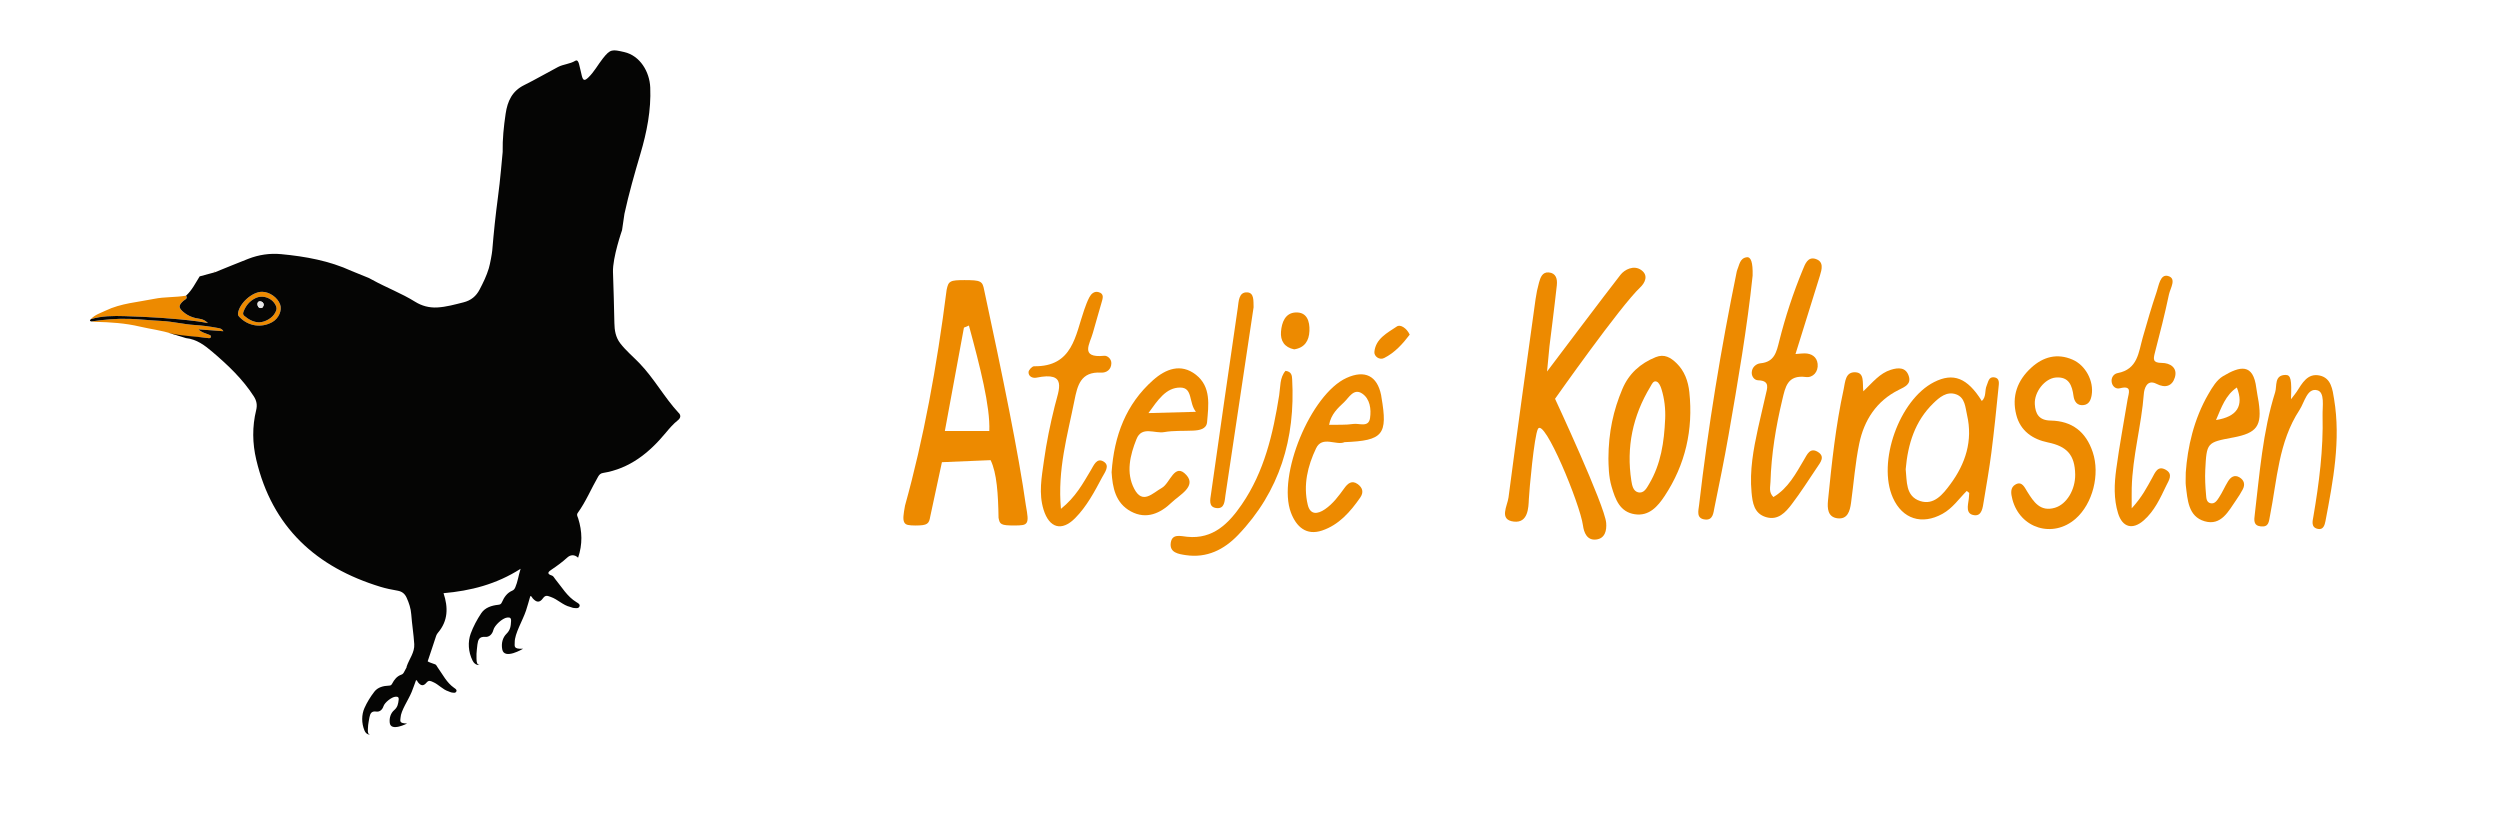 <?xml version="1.0" encoding="UTF-8"?>
<svg id="Layer_1" data-name="Layer 1" xmlns="http://www.w3.org/2000/svg" viewBox="0 0 2365.27 769.18">
  <defs>
    <style>
      .cls-1 {
        fill: #dd9943;
      }

      .cls-1, .cls-2, .cls-3, .cls-4 {
        stroke-width: 0px;
      }

      .cls-2 {
        fill: #ed8a00;
      }

      .cls-3 {
        fill: #e7e7e7;
      }

      .cls-4 {
        fill: #050504;
      }
    </style>
  </defs>
  <path class="cls-2" d="m176.01,279.71c1.87,3.01-1.15,3.65-2.53,4.9-4.78,4.36-4.85,6.51.14,10.69,4.39,3.69,9.6,5.59,15.24,6.32,3,.39,5.52,1.71,7.83,4.04-3.25-.55-6.5-1.21-9.77-1.63-22.88-2.98-45.9-4.23-68.93-4.93-10.72-.32-21.58-.32-32.06,2.85,3.82-4.2,9.18-5.77,14.05-8.11,14.47-6.95,30.41-7.95,45.83-11.09,9.99-2.03,20.2-1.29,30.19-3.04Z"/>
  <path class="cls-2" d="m86.43,304.11c11.99-1.79,24.12-2.86,36.16-2.45,10.05.34,20.11,1.51,30.21,1.98,10.56.49,21.01,3.21,31.57,3.85,7.16.43,14.16,1.4,21.15,2.7,1.96.36,4.26.47,5.78,3.16-7.96-.6-15.38-1.16-23.55-1.77,2.82,2.97,6.12,3.44,8.97,4.72,1.16.52,3.02.61,2.75,2.3-.28,1.79-2.05,1.35-3.3,1.17-10.99-1.64-22.28-.72-33.1-3.82-10.04-3.44-20.6-4.56-30.87-6.99-13.74-3.25-27.8-4.13-41.89-4.46-1.29-.03-2.58-.25-3.87-.39Z"/>
  <path class="cls-2" d="m248.01,276.09c7.06.1,14.42,5.25,16.99,11.86,2.14,5.54-1.3,13.37-7.37,16.78-10.34,5.81-22.68,3.91-30.97-4.7-.97-1.01-1.67-1.87-1.49-3.42,1.08-9.48,13.47-20.66,22.85-20.52Zm-2.95,28.88c6-.1,12.91-4.29,15.35-9.23.87-1.76,1.72-3.47.93-5.67-2.77-7.7-12.33-11.62-19.7-7.97-5.49,2.72-9.07,7.03-11.24,12.71-.63,1.64-.62,2.88.69,4,4.14,3.51,8.73,6,13.97,6.16Z"/>
  <path class="cls-1" d="m203.37,257.55c-.39.04-.78.08-1.17.12.15-.34.3-.68.44-1.01.24.3.49.59.73.89Z"/>
  <path class="cls-4" d="m280.22,440.02c-.39.42-.78.85-1.17,1.27-.54-.75-.3-1.47.07-2.18.37.3.73.61,1.1.91Z"/>
  <path class="cls-4" d="m245.06,304.97c-5.24-.16-9.84-2.65-13.97-6.16-1.31-1.11-1.32-2.36-.69-4,2.17-5.68,5.75-9.99,11.24-12.71,7.37-3.65,16.93.27,19.7,7.97.79,2.2-.06,3.91-.93,5.67-2.44,4.93-9.35,9.13-15.35,9.23Zm4.46-16.67c-.17-1.95-1.46-2.96-3.22-3.19-1.85-.24-2.79.94-2.72,2.7.08,2.05,1.14,3.62,3.29,3.64,1.8.02,2.29-1.63,2.66-3.16Z"/>
  <path class="cls-3" d="m249.52,288.3c-.37,1.53-.85,3.18-2.66,3.16-2.15-.03-3.2-1.6-3.29-3.64-.07-1.76.87-2.94,2.72-2.7,1.76.23,3.05,1.23,3.22,3.19Z"/>
  <path class="cls-4" d="m642.18,390.77c-13.69-14.78-23.31-32.79-37.33-47.28-5.99-6.19-12.6-11.68-17.95-18.58-4.55-5.87-5.51-12.64-5.62-19.18-.27-16.12-.82-32.23-1.33-48.35-.44-13.78,8.58-39.63,8.58-39.63l2.27-15.49c4.18-19.15,9.56-37.97,15.11-56.74,6.06-20.51,10.19-41.21,9.3-62.76-.61-14.82-9.6-30.1-24.63-33.51-11.37-2.58-13.09-3.01-20.31,6.19-4.61,5.87-8.12,12.57-13.56,17.8-3.62,3.48-5.03,3.17-6.25-1.55-.96-3.69-1.61-7.46-2.63-11.13-.47-1.68-1.42-4.34-3.56-3.04-5.11,3.11-11.2,3.19-16.34,5.88-10.72,5.62-21.17,11.77-32.01,17.13-11.39,5.63-15.76,15.13-17.52,27.02-1.78,12.04-3.04,24.07-2.81,36.23l-1.63,17.4c-1.47,16.89-4.13,33.63-5.86,50.48-.87,8.43-1.69,16.86-2.37,25.31-.22,2.75-1.96,12.55-3.27,16.94-2.11,7.05-5.3,13.54-8.66,19.98-3.29,6.3-8.06,10.35-15.35,12.18-8.21,2.06-16.26,4.37-24.81,4.83-7.63.41-14.63-1.51-20.85-5.38-12.98-8.09-27.32-13.43-40.63-20.81-.84-.47-1.7-.89-3.4-1.78l-16.04-6.52c-21.16-9.71-43.63-13.76-66.59-15.94-10.84-1.03-21.23.52-31.28,4.44-10.52,4.11-20.97,8.43-31.44,12.66l-14.5,3.92c-3.97,6.3-7.22,13.11-12.86,18.24,1.87,3.01-1.15,3.65-2.53,4.9-4.78,4.36-4.85,6.51.14,10.69,4.39,3.69,9.6,5.59,15.24,6.32,3,.39,5.52,1.71,7.83,4.04-3.25-.55-6.5-1.21-9.77-1.63-22.88-2.98-45.9-4.23-68.93-4.93-10.72-.32-21.58-.32-32.06,2.85-.97.98-1.46,1.86.5,2.16,11.99-1.79,24.12-2.86,36.16-2.45,10.05.34,20.11,1.51,30.21,1.98,10.56.49,21.01,3.21,31.57,3.85,7.16.43,14.16,1.4,21.15,2.7,1.96.36,4.26.47,5.78,3.16-7.96-.6-15.38-1.16-23.55-1.77,2.82,2.97,6.12,3.44,8.97,4.72,1.16.52,3.02.61,2.75,2.3-.28,1.79-2.05,1.35-3.3,1.16-10.99-1.64-26-1.88-36.83-4.99l16.56,5.1c10.23,1.07,17.93,6.98,25.24,13.21,14.56,12.42,28.43,25.55,38.91,41.82,2.67,4.14,3.5,8.13,2.28,13.14-3.82,15.6-3.59,31.33.11,46.96,15.05,63.7,56.53,101.6,117.63,120.22,5.23,1.59,10.65,2.66,16.05,3.61,4.17.74,6.82,2.82,8.56,6.65,2.28,5.04,3.97,10.11,4.38,15.72.7,9.42,2.25,18.79,2.84,28.21.49,7.8-4.75,14.01-7.14,21.02l-.16,1.03c-.82,1.51-1.61,2.96-2.32,4.32-.6,1.15-1.26,2.05-2.57,2.5-4.21,1.45-6.76,4.75-8.7,8.47-.78,1.49-1.46,1.85-3.06,1.91-5.25.2-10.51,1.49-13.75,5.67-3.71,4.78-7.09,10.28-9.42,15.57-2.77,6.28-2.91,14.17.06,21.3,1.78,4.26,5.28,3.81,5.28,3.81-1.86-.4-2.29-1.87-2.09-5.19.06-.97.13-1.94.25-3.82.3-1.83.63-4.58,1.21-7.29.73-3.42,1.72-6.2,6.5-5.5,3.19.47,5.71-1.72,6.78-5.02,1.18-3.63,7.77-8.84,11.41-9.03,2.1-.11,3.29.28,2.96,3-.45,3.72-.91,6.82-4.2,9.66-3.28,2.83-4.79,7.23-4.22,12.07,1.01,8.61,16.39.63,16.39.63-7.9-.19-6.34-2.52-6.2-5.46.33-6.82,7.48-16.87,10.55-24.43,1.5-3.68,2.76-7.46,4.13-11.16,1.19.16,1.2,1.2,1.68,1.82,2.81,3.62,5.25,4.09,8.13.62,2.25-2.72,3.84-1.68,6.24-.66,5.36,2.27,9.09,7.14,14.73,8.87.92.28,1.78.87,2.71.99,1.6.21,3.66.91,4.58-.81.91-1.7-.96-2.77-2.12-3.58-7.04-4.94-10.67-12.58-15.49-19.27-.73-1.01-1.3-2.51-2.28-2.88-2.82-1.06-6.15-2.02-7.17-2.91,2.78-8.03,5.33-16.13,8.04-24.18.36-1.07,1.03-2.09,1.77-2.96,9.47-11.19,9.73-23.68,5.2-37.32,25.52-2.22,49.92-8.36,72.91-23.08-2.13,6.75-2.73,12.33-5,17.49-.63,1.42-1.35,2.56-2.88,3.2-4.93,2.07-7.73,6.23-9.75,10.84-.81,1.85-1.6,2.33-3.52,2.53-6.27.65-12.48,2.63-16.03,7.89-4.06,6.03-7.68,12.89-10.05,19.41-2.82,7.75-2.36,17.22,1.78,25.52,2.47,4.96,6.63,4.14,6.63,4.14-2.26-.33-2.9-2.06-2.91-6.05,0-1.16,0-2.33,0-4.6.21-2.22.39-5.54.87-8.83.6-4.15,1.56-7.57,7.35-7.1,3.86.31,6.7-2.51,7.73-6.55,1.13-4.44,8.6-11.21,12.95-11.74,2.51-.3,3.96.08,3.79,3.35-.24,4.49-.54,8.25-4.26,11.92-3.71,3.65-5.16,9.04-4.09,14.8,1.9,10.23,19.68-.55,19.68-.55-9.48.4-7.8-2.51-7.87-6.05-.15-8.2,7.62-20.82,10.7-30.12,1.5-4.53,2.72-9.15,4.05-13.7,1.44.1,1.53,1.34,2.16,2.04,3.65,4.11,6.62,4.48,9.79.09,2.48-3.44,4.46-2.32,7.42-1.29,6.6,2.29,11.46,7.83,18.36,9.45,1.13.27,2.2.9,3.33.97,1.93.12,4.46.8,5.42-1.34.95-2.11-1.38-3.24-2.82-4.12-8.84-5.35-13.79-14.22-20.11-21.86-.95-1.15-1.76-2.9-2.96-3.27-6.03-1.82-3.06-3.98-.27-5.85,5.11-3.43,10.02-7.02,14.59-11.2,2.85-2.61,6.66-3.3,10.31.1,4.25-12.59,3.96-24.93.05-37.26-.55-1.72-1.75-3.24-.4-5.11,7.74-10.7,12.72-22.96,19.29-34.32,1.09-1.89,2.35-3.12,4.5-3.46,25.34-4.09,43.73-19.03,59.52-38.06,3.5-4.22,7.08-8.38,11.41-11.82,2.42-1.92,3.24-4.35.91-6.86Zm-384.56-86.05c-10.34,5.81-22.68,3.91-30.97-4.7-.97-1.01-1.67-1.87-1.49-3.42,1.08-9.48,13.47-20.66,22.85-20.52,7.06.1,14.42,5.25,16.99,11.86,2.14,5.54-1.3,13.37-7.37,16.78Z"/>
  <g>
    <path class="cls-2" d="m2162.39,354.72c-10.91.14-7.98,10.46-9.84,16.36-11.85,37.69-14.67,76.98-19.32,115.93-.57,4.79-1.51,10.26,5.73,11.02,7.69.81,7.6-4.45,8.72-10.13,6.74-34.01,8-69.63,27.86-99.96,4.8-7.32,7.2-21.08,16.73-18.76,7.55,1.84,4.94,15.38,5.15,23.86.79,32.15-3.26,63.89-8.68,95.51-.78,4.55-2.56,10.49,4.34,11.87,4.99,1,6.34-3.55,7.09-7.46,7.24-38.15,14.6-76.35,8.14-115.41-1.48-8.92-2.65-19.78-13.45-22.22-11.67-2.64-16.72,7.25-22.01,15.41-.94,1.45-2.09,2.76-5.32,6.99.77-18.68-.14-23.06-5.16-23Z"/>
    <path class="cls-2" d="m2028.31,372.45c.28-3.67,2.47-14.21,11.92-9.32,8.52,4.41,14.99,2.08,17.42-6.03,2.79-9.3-4.55-13.7-12.35-13.74-8.5-.04-8.2-3.3-6.56-9.61,4.76-18.32,9.47-36.68,13.33-55.2,1.21-5.8,7.65-15.19-.99-17.46-7.28-1.91-8.6,8.94-10.65,14.99-4.82,14.24-9.02,28.7-13.14,43.16-4.01,14.08-4.66,30.16-23.84,33.76-3.76.71-6.49,4.56-5.46,9.1.86,3.79,4.05,6.17,7.58,5.27,12.07-3.09,8.35,4.52,7.39,10.33-3.63,22.03-7.77,43.98-10.76,66.09-1.88,13.93-2.52,28.19,1.74,41.92,4.14,13.33,13.82,15.82,24.28,6.62,10.14-8.92,15.55-20.94,21.23-32.76,2.46-5.11,6.9-11.02-.49-15.16-7.58-4.24-10.01,2.74-12.78,7.71-4.93,8.85-9.44,17.96-19.36,28.8,0-8.9-.11-14.05.02-19.19.74-30.13,9.21-59.29,11.47-89.28Z"/>
    <path class="cls-2" d="m1652.48,243.4c-6.54,1.02-6.83,7.36-8.9,12.08-.19.44-.32.92-.42,1.39-14.97,73.15-27.09,146.76-35.64,220.94-.62,5.37-3.01,12.87,5.83,13.73,7.33.71,7.69-6.29,8.7-11.25,4.64-22.79,9.33-45.57,13.33-68.47,8.92-51.09,17.67-102.21,22.79-150.99.33-12.76-1.61-18.07-5.68-17.43Z"/>
    <path class="cls-2" d="m1472.94,269.61c.61-5.62-.77-11.31-7.68-11.87-6.13-.49-7.87,4.91-9.18,9.59-1.44,5.13-2.54,10.4-3.27,15.68-8.67,62.55-17.43,125.09-25.6,187.71-1.02,7.86-9.36,21.11,5.04,22.77,13.66,1.58,13.86-13.56,14.21-21.23.39-8.66,5.04-59.81,8.6-66.46,5.94-11.09,39.86,71.07,42.59,91.26.9,6.68,3.75,14.4,12.47,13.39,8.46-.98,10.07-8.61,9.51-15.69-1.3-16.45-48.39-117.47-48.39-117.47,0,0,61.67-87.58,80.57-105.39,4.38-4.12,8.2-11.26.98-16.41-7.07-5.04-15.76-.43-19.61,4.47-12.89,16.4-69.5,91.53-69.5,91.53l2.3-24.02s4.89-38.54,6.98-57.85Z"/>
    <path class="cls-2" d="m1717.56,244.91c-7.25-2.18-9.74,4.97-11.89,10.17-9.12,22-16.51,44.61-22.33,67.68-2.57,10.18-4.43,19.72-17.74,20.95-4.01.37-8.24,3.75-8.27,8.95-.02,3.73,2.54,7.03,6.08,7.14,11.7.35,8.47,7.65,7.05,14.11-2.3,10.43-4.89,20.8-7.17,31.24-4.36,19.98-8.09,40.05-6.14,60.65.93,9.85,2.32,20.06,13.7,23.45,11.39,3.39,18.43-4.47,24.3-12.18,8.52-11.18,16.09-23.08,23.93-34.77,3.18-4.74,8.09-10.39.67-14.82-7.29-4.35-9.98,2.45-12.95,7.47-7.83,13.23-15.01,27.04-28.97,35.31-4.63-4.5-2.91-9.63-2.77-14.23.82-26.32,5.06-52.16,11.17-77.74,2.87-12,4.8-23.87,22.35-21.59,6.66.86,11.95-4.97,11.1-12.46-.74-6.56-5.67-9.89-12.39-9.91-2.28,0-4.56.31-8.54.61,8.07-25.85,15.64-49.91,23.06-74.02,1.89-6.14,4.01-13.52-4.24-16Z"/>
    <path class="cls-2" d="m1738.55,490.38c9.43,1.12,11.66-6.87,12.71-14.48,2.57-18.75,3.96-37.74,7.78-56.23,4.58-22.11,16.31-40.27,37.15-50.68,6.21-3.1,12.26-5.51,9.67-13.32-2.75-8.28-9.69-8.06-16.92-5.81-10.53,3.28-17.12,11.84-26.03,20.37-1.01-7.99,1.37-17.48-7.38-18.01-9.74-.59-9.74,9.18-11.21,15.94-7.56,34.68-11.29,69.92-14.82,105.18-.77,7.65-.33,15.92,9.06,17.04Z"/>
    <path class="cls-2" d="m1944.17,480.4c-13.92,4.09-20.12-5.56-26.23-15.34-2.45-3.91-4.86-9.93-10.78-6.85-5.54,2.89-4.67,8.77-3.22,14.26,7.27,27.61,38.46,37.13,59.91,18.22,16.07-14.18,23.15-41.82,16.1-62.93-6.4-19.17-19.45-29.5-39.84-29.86-11.09-.19-14.43-6.41-14.96-15.51-.68-11.49,9.47-24.4,19.95-25.22,12.3-.95,15.33,7.46,16.67,17.52.7,5.26,3.6,9.4,9.65,8.55,5.03-.7,6.74-4.8,7.52-9.45,2.19-13.13-5.65-28.15-18.1-33.54-14.61-6.33-27.78-2.66-39,7.58-13.14,11.99-18.74,26.99-14.21,44.7,3.93,15.39,15.7,23.13,29.94,26.06,17.78,3.66,25.49,11.6,25.78,30.33.21,14.23-8,28.19-19.17,31.47Z"/>
    <path class="cls-2" d="m1886.62,356.96c-5.21-.61-5.5,4.49-7.01,7.86-2.06,4.61-.14,10.55-4.59,14.58-13.73-21.95-26.95-27.13-45.16-17.91-32.91,16.66-53.98,75.84-38.97,109.47,8.99,20.13,27.41,25.94,46.88,15.19,9.61-5.31,15.54-14.25,23-21.68.78.63,1.56,1.27,2.34,1.9-.15,1.93-.2,3.87-.45,5.78-.81,6.18-3.23,14.39,5.47,15.31,7.01.74,7.75-7.36,8.69-13.04,2.53-15.31,5.24-30.6,7.21-45.99,2.64-20.68,4.78-41.43,6.83-62.18.35-3.5,1.3-8.63-4.23-9.28Zm-41.42,101.22c-6.88,9.28-15.33,20.08-28.41,15.9-14.13-4.52-12.53-18.93-13.8-30.12,2.08-24.07,8.82-45.5,26-62.28,5.82-5.68,12.84-11.79,21.77-8.58,8.47,3.05,8.63,12.33,10.29,19.58,5.6,24.33-1.45,46.07-15.85,65.5Z"/>
    <path class="cls-2" d="m1598.29,370.94c-1.09-10.26-4.53-19.98-12.18-27.38-5.37-5.19-11.43-8.98-19.59-5.68-14.57,5.9-25.42,15.56-31.59,30.19-8.37,19.88-13.12,40.53-13.19,65.96.17,6.38.1,16.57,3.03,26.49,3.54,11.95,7.75,23.92,22.01,26.02,13.43,1.98,21.6-7.38,28.11-17.23,19.75-29.85,27.18-62.88,23.4-98.36Zm-22.89,25.67c-.92,21.41-3.93,42.36-15.11,61.2-2.32,3.92-4.99,9.45-10.67,7.9-4.46-1.22-5.52-6.51-6.18-10.78-4.93-31.83,1.3-61.49,17.92-88.97,1.36-2.24,2.79-6.25,6.09-4.89,2.09.87,3.61,4.29,4.42,6.88,2.92,9.3,3.97,18.9,3.55,28.67Z"/>
    <path class="cls-2" d="m2112.76,413.93c22.66-4.26,27.48-10.98,24.14-33.74-.63-4.32-1.63-8.59-2.16-12.93-2.91-23.9-15.45-20.99-31.68-11.26-5.83,3.49-10.04,10.53-13.64,16.74-13.93,24.02-19.74,50.42-21.45,74.26,0,6.53-.3,9.48.05,12.36,1.65,13.56,2.25,29.27,17.73,33.8,15.75,4.61,22.62-9.55,30.05-20.27,2.2-3.18,4.29-6.47,6.09-9.89,2.41-4.56,1.34-8.67-3.02-11.33-4.87-2.96-8.46-.19-10.94,3.79-3.06,4.92-5.3,10.36-8.49,15.18-1.75,2.64-3.87,6.26-7.83,5.52-4.25-.8-4.2-5.17-4.47-8.24-.66-7.72-1.1-15.52-.72-23.24,1.31-26.1,1.47-26.09,26.32-30.76Zm3.55-47.32q10.21,26.11-19.73,30.78c5.28-12.19,8.99-23.56,19.73-30.78Z"/>
    <path class="cls-2" d="m1042.13,286.49c1.07-3.9,3.13-8.68-3.06-10.19-3.9-.95-6.76,1.79-8.43,4.96-1.96,3.72-3.41,7.74-4.81,11.73-8.51,24.29-10.75,54.04-47.47,53.53-1.83-.03-5.2,3.57-5.25,5.55-.11,4.28,4.08,5.95,7.5,5.24,29.51-6.08,21.25,11.02,17.3,26.87-4.26,17.1-7.83,34.47-10.25,51.92-2.12,15.26-5.12,30.79-.29,46.23,5.4,17.23,17.09,20.69,29.74,7.96,11.03-11.09,18.34-24.97,25.64-38.7,2.57-4.82,7.67-11.08,1.37-14.9-6.5-3.93-9.27,3.55-12.1,8.25-7.44,12.39-14.26,25.29-28.25,36.48-3.41-37.17,6.21-69.56,12.73-102.35,2.89-14.5,5.97-27.66,25.27-26.54,5.14.3,9.7-2.94,9.69-9-.01-3.98-3.65-7.23-6.81-6.92-23.44,2.32-13.4-11.53-10.68-21.66,2.55-9.54,5.56-18.95,8.16-28.48Z"/>
    <path class="cls-2" d="m1321.63,308.84c-8.95,6.06-20.14,11.5-21.32,24.13-.38,4.05,4.72,8.03,9.2,5.78,10.12-5.07,17.57-13.38,24.24-22.15-2.85-6.15-8.85-9.97-12.12-7.76Z"/>
    <path class="cls-2" d="m1179.98,276.61c-8.16-.44-8.04,8.8-8.9,14.62-8.64,58.61-16.93,117.28-25.31,175.93-.79,5.56-2.66,12.66,5.2,13.54,7.83.87,7.63-6.94,8.43-12.2,8.97-59.26,17.78-118.55,26.63-177.83-.24-5.78.75-13.7-6.05-14.07Z"/>
    <path class="cls-2" d="m1225.78,295.62c-9.88.48-13.14,9.46-13.82,18.18-.67,8.59,3.14,14.81,12.45,16.73,9.92-1.47,14.09-8.15,14.46-17.41.37-9.13-2.32-18.02-13.08-17.49Z"/>
    <path class="cls-2" d="m1174.9,477.22c-12.21,17.79-27.07,33.17-51.7,30.63-6.42-.66-14.13-3.08-15.5,5.49-1.53,9.59,7.34,10.85,14.23,11.88,19.92,2.97,36.17-5.24,49.38-19.01,39.51-41.21,54.33-91.29,51.21-147.44-.19-3.46-.51-7.18-6.29-7.9-5.58,6.41-4.73,15.15-5.99,23.09-5.78,36.5-14.07,72.27-35.34,103.25Z"/>
    <path class="cls-2" d="m1272.1,418.32c36.51-1.42,40.99-7.12,34.91-42.4-.12-.7-.17-1.4-.31-2.09-3.75-18.35-15.42-24.14-32.74-16.26-33.82,15.38-65.78,92.59-52.59,127.45,5.1,13.49,14.56,21.88,29.37,16.95,15.91-5.29,26.84-17.72,36.22-31.26,3.44-4.97,2.24-9.37-2.53-12.76-5.6-3.98-9.48-.28-12.39,3.73-5.42,7.45-10.76,14.86-18.5,20.14-7.11,4.85-13.93,5.44-16.26-4.27-4.47-18.64-.04-36.82,7.88-53.41,5.84-12.24,19.23-2.29,26.94-5.81Zm-.44-37.8c4.62-4.35,9.13-13.52,17.09-8.18,7.48,5.01,8.68,14.83,7.46,23.17-1.36,9.32-10.25,4.76-15.75,5.59-7.3,1.11-14.84.62-23,.84,1.85-10.09,8.29-15.86,14.19-21.41Z"/>
    <path class="cls-2" d="m1131.36,354.47c-14.08-10.93-28.4-5.47-40.35,5.12-25.73,22.81-36.89,52.56-39.31,87.15.89,14.32,3.51,29.2,18.32,37.17,14.59,7.86,27.85,1.74,38.47-8.49,7.34-7.07,23.71-15.21,13.96-25.97-11.19-12.35-15.27,7.68-23.19,12.14-8.91,5.02-18.18,15.93-26.08,1-8.11-15.32-4-32,2.08-47.21,5.03-12.59,17.28-5,26.14-6.56,8.95-1.57,18.28-.97,27.44-1.41,5.86-.28,12.62-1.37,13.19-8.02,1.37-15.97,4.07-33.47-10.67-44.92Zm-44.82,36.36c8.96-12.42,16.69-24.28,30.24-24.15,11.92.12,7.73,14.27,14.68,22.95-15.77.42-29.02.78-44.91,1.2Z"/>
    <path class="cls-2" d="m970.68,478.7c.79,4.27,1.28,7.64,1.48,10.13s-.07,4.36-.79,5.6c-.73,1.24-2.01,2.01-3.85,2.31-1.84.3-4.38.44-7.6.44s-5.97-.09-7.84-.27c-1.87-.18-3.3-.53-4.29-1.07s-1.68-1.27-2.07-2.22c-.39-.95-.73-2.19-.99-3.73-.35-22.03-1.58-42.5-7.52-54.53l-46.05,1.92-11.04,51.37c-.26,1.66-.61,3.05-1.04,4.18-.43,1.13-1.12,2.02-2.07,2.67-.95.65-2.3,1.1-4.05,1.33-1.74.23-4.03.36-6.85.36-3.03,0-5.39-.18-7.1-.53-1.71-.36-2.9-1.21-3.55-2.58-.66-1.36-.89-3.29-.69-5.78.2-2.49.69-5.81,1.48-9.96,17.45-62.63,30.1-131.26,39.36-204.1.39-2.01.85-3.64,1.38-4.89.52-1.24,1.37-2.19,2.52-2.84,1.15-.65,2.74-1.07,4.78-1.24,2.04-.18,4.73-.27,8.09-.27,3.88,0,6.97.09,9.27.27,2.3.18,4.1.59,5.37,1.24,1.29.65,2.21,1.63,2.76,2.93.56,1.3,1.04,3.08,1.43,5.33,17.3,80.41,32.56,154.73,39.46,203.92Zm-53.99-170.72l-4.7,2-18.05,97.78h42.05c.95-23.1-8.71-60.8-19.29-99.78Z"/>
  </g>
</svg>